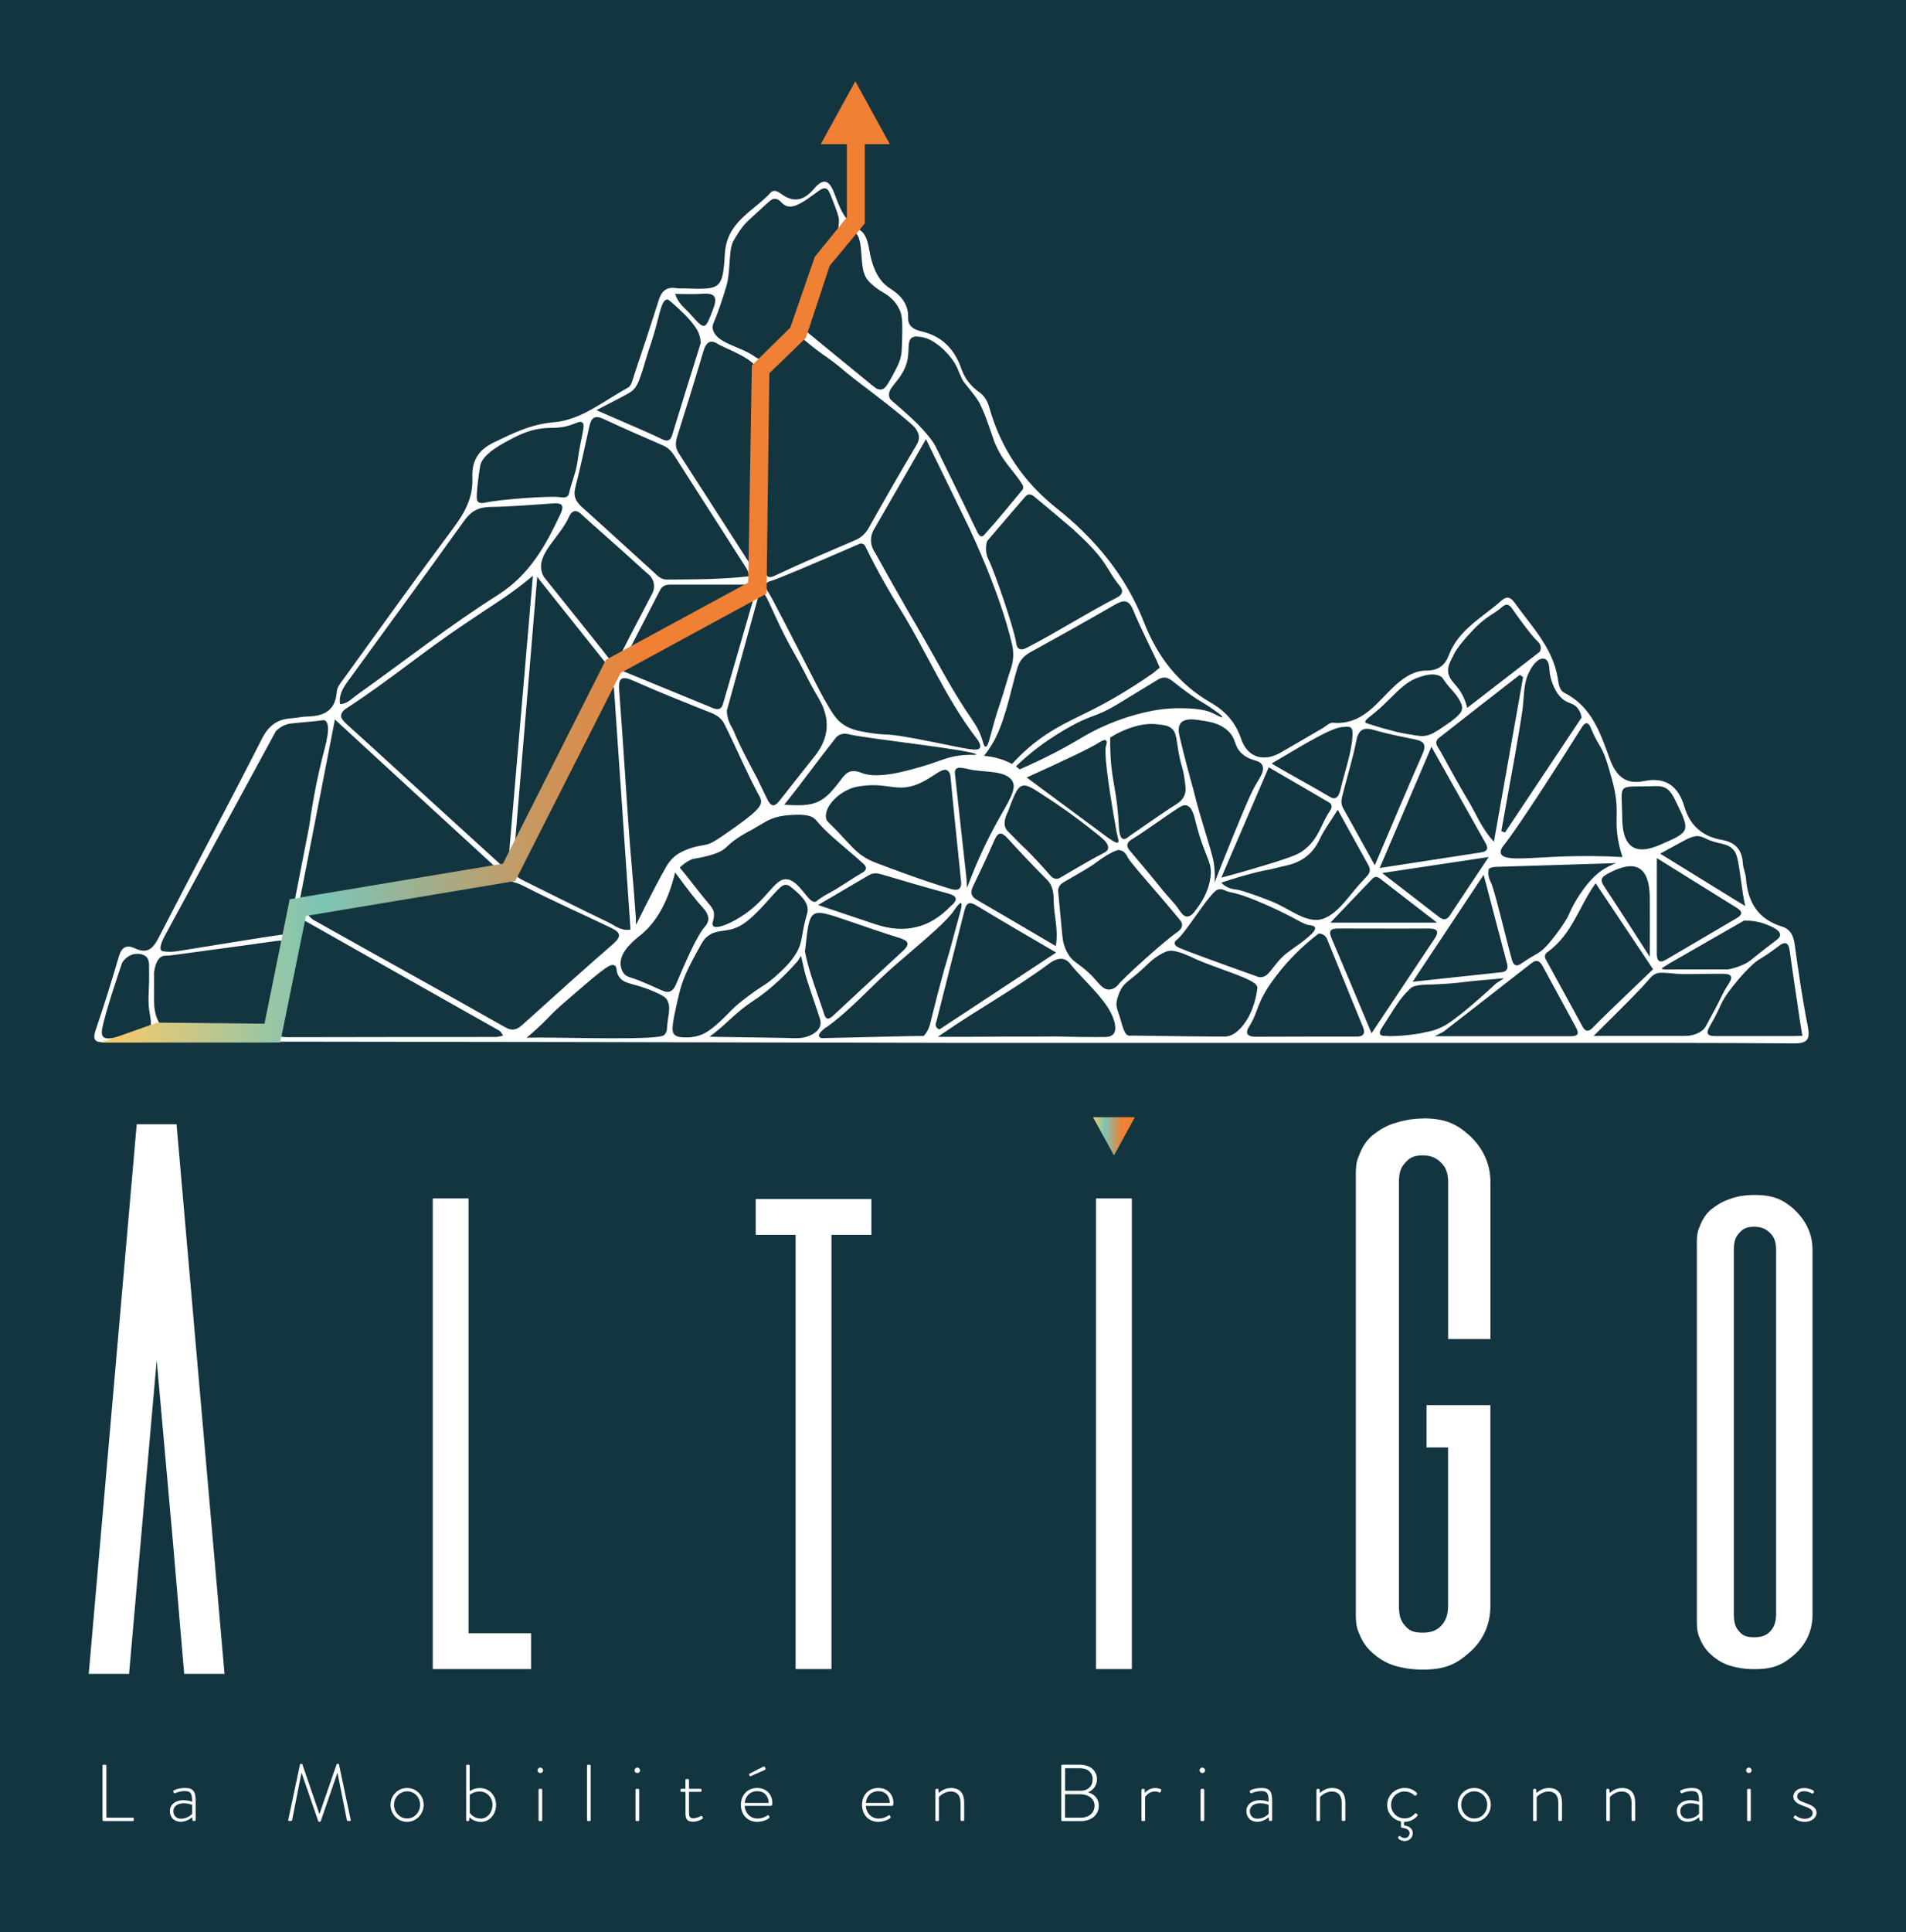 <?xml version="1.0" encoding="UTF-8"?>
<svg id="Calque_2" data-name="Calque 2" xmlns="http://www.w3.org/2000/svg" xmlns:xlink="http://www.w3.org/1999/xlink" viewBox="0 0 261.39 264.88">
  <defs>
    <style>
      .cls-1 {
        fill: #fff;
      }

      .cls-2 {
        fill: #133540;
      }

      .cls-3 {
        fill: url(#Nouvelle_nuance_de_dégradé_1-2);
      }

      .cls-4 {
        fill: url(#Nouvelle_nuance_de_dégradé_1);
      }
    </style>
    <linearGradient id="Nouvelle_nuance_de_dégradé_1" data-name="Nouvelle nuance de dégradé 1" x1="149.9" y1="155.77" x2="155.64" y2="155.77" gradientUnits="userSpaceOnUse">
      <stop offset="0" stop-color="#fcc967"/>
      <stop offset=".28" stop-color="#7cc5b6"/>
      <stop offset=".69" stop-color="#ef8034"/>
    </linearGradient>
    <linearGradient id="Nouvelle_nuance_de_dégradé_1-2" data-name="Nouvelle nuance de dégradé 1" x1="13.82" y1="77.03" x2="122.03" y2="77.03" xlink:href="#Nouvelle_nuance_de_dégradé_1"/>
  </defs>
  <g id="Calque_1-2" data-name="Calque 1">
    <g>
      <rect class="cls-2" width="261.39" height="264.88"/>
      <g>
        <path class="cls-1" d="M16,142.86c-.41,.05-.83-.05-1.65,0-1.23,.07-1.71-.24-1.24-1.62,1.14-3.35,2.2-6.73,3.19-10.12,.38-1.31,1.06-1.66,2.23-1.11,1.68,.78,2.45,.04,3.23-1.47,4.67-9.1,9.51-18.11,14.14-27.23,.94-1.86,2.14-2.74,4.11-2.85,.71-.04,1.4-.23,2.11-.24,2.3-.04,3.89-.79,4.07-3.42,.04-.63,.59-1.27,1-1.83,4.98-6.89,9.92-13.8,15-20.61,1.56-2.09,2.71-4.19,2.59-6.87-.1-2.22,.74-3.77,2.91-4.82,2.67-1.29,5.13-2.53,8.31-2.79,3.7-.31,6.85-2.95,10.15-4.76,.44-.24,.61-1.06,.8-1.65,1.15-3.43,2.3-6.86,3.38-10.31,.39-1.24,1.05-1.87,2.39-1.66,.39,.06,.79,.03,1.18,.04,4.9,.16,5.22,.18,5.51-4.77,.26-4.4,3.9-5.77,6.25-8.34,.47-.52,1.07-.15,1.5,.17,1.74,1.28,3.16,.83,4.46-.71,1.42-1.68,2.18-1.06,2.84,.72,.7,1.87,1.34,3.71,3.38,4.88,1.32,.75,1.26,2.79,1.7,4.27,.47,1.57,1.14,2.91,2.55,3.8,1.47,.93,2.51,2.12,2.45,4-.04,1.21,.87,1.64,1.8,1.86,2.88,.66,4.59,2.47,5.53,5.2,.44,1.28,1.29,2.33,2.41,3.13,.73,.52,1.15,1.23,1.39,2.11,1.58,5.62,4.69,10.21,9.27,13.84,5.27,4.18,9.48,9.28,11.92,15.54,1.89,4.84,4.79,8.55,9.25,11.12,1.96,1.13,3.34,2.68,4.1,4.93,.87,2.56,3.09,3.21,5.43,1.87,1.91-1.1,3.81-2.22,5.71-3.32,.48-.28,.98-.81,1.44-.77,4.2,.37,6.15-2.99,8.7-5.25,1.25-1.1,2.52-1.89,4.15-1.9,1.55,0,2.51-.66,3.04-2.08,1.34-3.55,4.65-5.21,7.27-7.54,.71-.63,1.23-.42,1.74,.29,2.31,3.24,5.22,6.13,5.93,10.31,.13,.74,.18,1.71,.94,2.09,3.76,1.88,4.93,5.57,6.22,9.08,.87,2.36,2.2,3.51,4.69,3,3.03-.62,4.71,.75,5.54,3.55,.76,2.58,2.51,4.06,5.15,4.52,1.77,.31,2.75,1.31,2.85,3.17,.04,.7,.38,1.38,.43,2.08,.24,3.27,1.66,5.62,4.93,6.62,1.19,.37,1.59,1.27,1.76,2.5,.51,3.74,1.06,7.48,1.79,11.18,.36,1.81-.07,2.36-1.92,2.34-11.1-.08-22.2-.07-33.29-.07-27.47,0-54.94,0-82.41,0-78.06-.19-113.32-.21-114.29-.09Zm5.13-9.64c.02,1.33-.01,2.66,0,4q.03,4.94,4.95,4.94c2.88,0,7.54,.6,9.36,0,.21-.07,.78-.26,1.24-.78,.32-.37,.45-.74,.51-.92,1.3-3.96,1.46-8.1,1.95-10.17,.04-.16,.22-.91-.11-1.17-.17-.13-.54-.2-.85-.17-.08,0-.13,.02-.15,.02-.3,.06-4.46,.62-12.77,1.75-1.15,.16-1.73,.23-1.91,.25-.69,.05-.86,.02-1.12,.13-.41,.19-.89,.7-1.09,2.13m51.94-54.3c-1.51,1.27-2.81,2.22-3.74,2.86-.62,.43-.98,.66-3.18,2.12-1.31,.87-2.09,1.39-2.38,1.59-5.51,3.67-10.62,7.94-16.18,11.54-.2,.13-.8,.51-.82,1.05-.02,.39,.31,.77,.83,1.24,4.09,3.68,8.13,7.41,12.19,11.12,3.11,2.84,6.23,5.68,9.81,8.93,1.16-13.48,2.32-26.97,3.47-40.45Zm-31.08,46.26c.53,.5,.72,.76,.97,.9,9.02,5.09,17.3,9.61,26.31,14.73,1.07,.61,1.71,.26,2.47-.43,4.09-3.68,8.16-7.37,12.31-10.97,1.25-1.09,1.06-1.6-.32-2.26-4.25-2.04-7.72-3.55-11.91-5.7-1.4-.72-2.71-.9-4.28-.59-4.08,.8-8.2,1.38-12.3,2.07-4.31,.72-8.61,1.46-13.24,2.25Zm45.18,.36c.05,.6,0,.63,.05,1.22,1.94-3.94,3.48-6.85,4.18-8.03,.17-.28,.49-.8,1.06-1.3,.37-.32,.87-.65,1.77-1,1.23-.48,1.94-.49,2.71-.68,.76-.19,1.7-.85,3.56-2.16,2.95-2.08,3.65-2.84,3.82-3.44,.04-.15,.05-.28,.05-.28,0-.12-.02-.31-.22-.71-.08-.16-.14-.24-.22-.39-1.82-3.49-2.78-5.86-4.52-9.39-.41-.83-1-1.32-1.87-1.66-3.58-1.43-7.17-2.84-10.68-4.41-1.9-.85-2.07-.11-1.94,1.52,.45,5.88,.82,11.77,1.22,17.66,.32,4.77,.71,8.27,1.03,13.04Zm18.14-75.51c-.04,.86-.08,1.73-.12,2.6-.18,4.27-.31,8.49-.38,12.65,0,4.35,.09,6.46,.19,7.57,.04,.4,.1,.95,.11,1.76,0,.7-.03,1.36-.05,2.66-.03,1.26-.01,1.6,.23,1.76,.37,.24,1-.15,1.25-.26,3.55-1.67,7.16-3.2,10.77-4.75,.84-.36,1.4-.92,1.84-1.71,2.12-3.76,4.25-7.51,6.47-11.21,.13-.21,.48-.76,.38-1.37-.03-.19-.15-.64-.49-1.06,0,0-.06-.07-.12-.14-1.33-1.37-6.92-5.59-6.92-5.59-.71-.53-1.46-1.1-2.35-1.83-.53-.44-.55-.46-.98-.82-1.46-1.2-1.89-1.37-3.3-2.45-1.88-1.44-1.92-1.75-2.4-1.69-.7,.08-1.36,.83-2.69,2.34-.05,.05-.15,.18-.31,.35-.47,.52-.87,.93-1.13,1.19Zm-2.51,28.94c-.2-.5-.27-.8-.43-1.05-3.29-5.16-6.6-10.32-9.9-15.47-.39-.61-.85-1.09-1.54-1.39-2.74-1.19-5.47-2.37-8.17-3.64-1.19-.56-1.68-.18-1.94,1-.62,2.84-1.24,5.67-1.95,8.49-.29,1.18,.16,1.91,.99,2.65,3.28,2.93,6.51,5.91,9.77,8.86,.52,.47,.98,1.03,1.79,1.02,3.74-.03,7.47,0,11.37-.46Zm-33.82,62.98c-.22-.32-.3-.56-.47-.65-8.83-4.99-17.67-9.96-26.49-14.97-1.2-.68-1.43-.17-1.63,.9-.83,4.4-1.69,8.8-2.59,13.19-.31,1.48,.36,1.75,1.63,1.75,9.52-.03,19.04-.02,28.56-.03,.28,0,.57-.1,.99-.18Zm15.2-47.76c-.49,.31-.68,.36-.74,.48-4.17,8.03-8.31,16.07-12.49,24.08-.69,1.33,.23,1.64,1.08,2.07,3.8,1.89,7.6,3.79,11.43,5.63,.88,.42,1.67,1.19,3,.97-.76-11.02-1.51-22.02-2.28-33.23Zm-37.56,2.32c1-.02,1.58-.74,2.25-1.21,6.46-4.59,12.71-9.52,19.4-13.75,4.37-2.77,6.54-6.76,8.58-11.09,.55-1.17,.27-1.55-.99-1.46-2.9,.2-5.8,.44-8.7,.49-1.58,.03-2.59,.6-3.5,1.87-5.26,7.34-10.58,14.63-15.9,21.93-.7,.96-1.32,1.92-1.14,3.22Zm112.41-5.01c-.16-.36-.3-.72-.47-1.08-1.07-2.28-2.22-4.52-3.18-6.83-.61-1.47-1.35-1.36-2.52-.69-3.81,2.2-7.65,4.34-11.51,6.47-.87,.48-1.47,1.07-1.79,2.05-.69,2.12-1.51,6.59-2.96,9.57-.29,.6-.81,1.55-1.67,2.62,.61,.04,1.37,.16,2.22,.42,.65,.2,1.2,.45,1.64,.69,.2-.23,.51-.56,.9-.95,3.41-3.43,6.77-4.82,9.74-6.3,2.18-1.09,5.21-2.76,8.74-5.24,.28-.24,.57-.47,.85-.71Zm-55.66-13.42c.34-.05,.68-.09,1.02-.14,0-7.28-.03-14.56,0-21.84,.03-6.15,.07-6.15-5.57-8.75-.07-.03-.15-.06-.21-.1-1.18-.81-1.77-.4-2.16,.9-1.15,3.91-2.36,7.81-3.59,11.7-.25,.8-.28,1.49,.19,2.23,3.44,5.33,6.87,10.67,10.3,16.01Zm-29.23,1.61c-.16-.22-.32-.44-.47-.66-.03,.31-.05,.63-.08,.94-1.03,12.37-2.07,24.74-3.1,37.11,4.66-7.96,8.83-16.04,12.99-24.13,.25-.49,.43-1.02,.01-1.54-3.12-3.9-6.23-7.81-9.34-11.72Zm-36.33,20.55c-8.31,15.29-14.33,26.38-15.12,27.85-.26,.48-.97,1.82-.57,2.2,.06,.06,.14,.09,.39,.12,.37,.05,.91,.09,1.61,0,7.94-1.28,13.64-2.2,14.38-2.27,.13-.01,.59-.04,.9-.38,.2-.22,.25-.47,.27-.56,.09-.44,1.21-6.16,2.73-13.96,.55-4.02,1.26-7.24,1.83-9.51,.4-1.56,1.25-4.4,.35-4.96-.24-.15-.34,.02-2.53,.19-.22,.02-.77,.06-1.52,.14-.57,.06-.86,.09-1.04,.14-.41,.1-1.02,.34-1.68,.99Zm96.06,3.19c.1-.56-15.27-2.22-17.35-2.76-.19-.05-.84-.23-1.44,.08-.17,.09-.34,.22-.49,.41-2.9,3.68-3.91,5.2-7.04,9.15,4.07,.26,5.25-.08,7.61-3.23,.74-.99,1.3-1.83,2.99-1.14,2.21,.9,6.16-.26,8.44-.92,2.45-.71,3.43-1.42,5.92-1.54,.96-.05,1.35,.03,1.37-.06Zm-34.08-5.08c.15,.62,.4,1.05,.49,1.21,.68,1.23,.38,1.1,2.48,5.11,1.02,1.96,.96,1.74,1.18,2.25,.1,.24,.62,1.25,1.23,2.54,.7,1.48,1.23,.94,1.92,.05,1.54-1.98,3.11-3.93,4.66-5.9q2.93-3.71,.56-7.81c-.15-.26-.2-.34-.47-.81-.79-1.39-1.32-2.45-1.48-2.77-1.14-2.27-1.64-2.89-2.84-5.26-1.84-3.66-2.56-5.95-3.15-5.83-.21,.04-.32,.35-.38,.61-1.44,5.22-2.88,10.45-4.32,15.67,0,.2,.03,.54,.13,.94Zm45.04,32.22c-3.94-2.31-7.46-4.34-10.93-6.45-1.23-.74-1.45-.08-1.69,.89-1.24,4.94-2.52,9.87-3.75,14.82-.09,.38-.43,.91,.35,1.29,5.17-3.4,10.39-6.85,16.02-10.55Zm-59.64-38.68c4.5,1.85,8.48,3.49,12.46,5.12,.65,.27,1.23,.37,1.49-.51,1.43-4.94,2.87-9.89,4.51-15.55-6.39,3.79-12.15,7.2-18.45,10.93Zm123.68,.92c-.15-.1-.31-.2-.46-.31-3.69,2.87-7.39,5.74-11.06,8.63-.82,.65-.13,1.28,.19,1.86,1.25,2.27,2.48,4.56,3.82,6.78,1.07,1.77,1.8,3.78,3.51,5.6,1.38-7.77,2.69-15.17,4-22.57Zm-41.4,28.18c.15,.15,.39,.38,.74,.56,.53,.29,1,.34,1.25,.37,.73,.1,1.64,.42,3.47,1.08,.63,.23,1.05,.41,1.39,.54,2.4,.89,4.87,3.19,7.14,2.39,2.19-.78,3.71-3.47,5.52-5.32,.16-.17,.31-.35,.48-.52,.44-.45,.51-.93,.2-1.49-1.35-2.43-2.7-4.87-4.21-7.6-.99,1.58-1.86,2.71-2.45,3.98-.97,2.1-2.5,3.22-4.76,3.7-1,.21-1.73,.43-1.91,.46-1.29,.22-3.38,.7-6.87,1.85Zm21.07-2.4c2.35-5.51,4.41-10.42,6.56-15.29,.54-1.24,.15-1.7-1.01-1.94-1.84-.39-3.7-.72-5.5-1.26-1.54-.47-2.29-.2-2.61,1.5-.45,2.3-1.16,4.55-1.73,6.83-.18,.75-.51,1.53-.09,2.29,1.35,2.45,2.71,4.9,4.37,7.88Zm.66,.39c4.91-.76,9.37-1.45,13.84-2.13,.81-.12,1.15-.44,.71-1.23-2.4-4.27-4.8-8.54-7.45-13.26-2.45,5.74-4.68,10.95-7.1,16.62Zm-78.82,11.43c.52,2.76,1.69,5.68,2.66,8.66,.34,1.06,.99,.35,1.42-.05,3.12-2.88,6.21-5.79,9.34-8.66,1.15-1.05,.65-1.45-.54-1.82-2.4-.75-4.78-1.58-7.15-2.39-5.05-1.72-5.07-1.71-5.65,3.66,0,.08-.02,.16-.08,.59Zm77.71,11.22c3.1-4.65,5.88-8.81,8.65-12.98,.63-.95,.4-1.39-.79-1.38-4.08,.03-8.16,0-12.24,0-.86,0-1.67,.02-1.13,1.29,1.78,4.17,3.53,8.36,5.51,13.07Zm9.87-.21c-.4,.2-.8,.41-1.19,.61,.45,0,.9,0,1.34,.01,9.42,0,16.26,0,17.36,0,1.3,0,.9-.76,.54-1.41-1.45-2.7-2.93-5.38-4.39-8.08-.38-.71-.77-1.17-1.61-.52-4.01,3.14-8.04,6.26-12.06,9.39ZM117.97,74.51c-6.93,3.01-11.5,4.94-12.32,5.15-.1,.02-.45,.11-.59,.38-.21,.42,.22,1.02,.35,1.21,.39,.57,2.61,4.88,7.03,13.5,.06,.12,.26,.5,.54,1,1.12,1.96,1.68,2.93,2.75,3.62,1.11,.72,2.29,.9,3.93,1.15,.96,.14,1.57,.16,2.2,.19,.61,.03,1.63,.11,6.41,1.07,4.4,.88,5.81,1.27,6.11,.73,.23-.41-.33-1.13-.52-1.38-4.21-5.48-6.88-11.98-10.54-17.84-1.16-1.85-2.84-4.7-4.65-8.4-.03-.06-.1-.19-.26-.29-.2-.12-.39-.1-.45-.09Zm15.15-1.72c-.29-.6-.03-.05-2.96-6.08-.79-1.62-2.38-4.89-3.17-6.51-2.35,4.07-4.69,8.14-7.04,12.21-.14,.21-.53,.84-.5,1.73,.03,.85,.42,1.43,.57,1.64,2.55,4.6,4.67,8.29,6.17,10.85,2.07,3.54,3.95,7.21,6.2,10.64,1.04,1.59,1.74,2.38,2.28,4.02,.2,.62,.28,1.05,.49,1.07,.48,.04,.7-2.24,2.07-6.19,.5-1.44,.86-2.92,1.35-4.35,.1-.29,.33-.95,.37-1.85,.03-.69-.07-1.26-.16-1.64-1.61-7.02-5.68-15.53-5.68-15.53Zm11.68,56.89c.37-2.33-.26-4.17-.29-6.05-.02-1.1-.05-2.16-.94-3.05-1.84-1.84-3.62-3.73-5.37-5.64-.78-.86-1.29-1-1.82,.22-.91,2.09-1.88,4.16-2.88,6.21-.4,.83-.46,1.44,.45,1.97,3.53,2.04,7.03,4.11,10.85,6.35Zm-16.52-68.54c3.11,6.34,5.3,10.82,5.67,11.63,.08,.18,.34,.76,.68,.76,.1,0,.2-.05,.31-.17,1.84-2.03,3.57-4.15,5.31-6.26,.11-.13,.08-.5-.03-.67-1.36-2.17-2.68-2.99-3.86-5.89-.08-.21-.02-.07-.58-1.68-.51-1.46-.72-2.02-1.01-2.67-.27-.6-.4-.9-.57-1.17-.65-1.05-2.03-2.61-2.16-2.87-.09-.18-.18-.37-.18-.37,0,0,0,0,0,0-.24-.51-.42-.95-.42-.95-.02-.06-.04-.1-.04-.11-.77-1.94-2.61-3.33-2.61-3.33-.65-.49-1.4-1.05-2.51-1.2-.52-.07-.8-.11-1.1,.03-1.02,.5-.16,2.2-1.1,4.26-1,2.16-2.42,2.71-2.12,3.94,.09,.38,.27,.43,1.66,1.65,.85,.75,2.02,1.78,2.96,2.83,.82,.92,1.4,1.65,1.69,2.25Zm-16.09,62.92c3.03,1.01,5.48,1.84,7.93,2.66q5.91,1.96,10.15-2.4c.05-.06,.12-.1,.18-.16,.97-.84,.8-1.35-.43-1.68-3.03-.83-6.04-1.7-9.05-2.6-.64-.19-1.22-.26-1.81,.09-2.15,1.26-4.3,2.52-6.98,4.1Zm81.54,10.52c4.44-.47,8.3-.89,12.16-1.3,.69-.07,.97-.45,.8-1.12-1.02-3.9-2.05-7.8-3.22-12.24-3.36,5.06-6.38,9.59-9.74,14.66Zm33.49-16.95c0,4.65,0,8.86,0,13.08,0,.89,.27,1.42,1.25,.85,3.24-1.9,6.48-3.8,9.72-5.71,.75-.44,.81-.89,.04-1.37-3.57-2.22-7.14-4.44-11.01-6.85Zm-87.88-12.58l.5,.42c.66-.29,1.69-.75,2.94-1.35,5.19-2.5,5.68-3.36,9.25-4.86,.82-.35,3.91-1.61,7.37-2.04,1.24-.15,2.15-.14,2.63-.14,3.05,.02,4.04,.58,4.04,.58,.55,.19,1.48,.79,1.55,.65,.04-.08-.19-.31-.57-.58-.88-.64-1.32-.96-2.41-1.6-1.57-.92-3.71-2.68-3.88-2.8-.36-.27-.7-.44-1.06-.45-.41,0-.72,.18-.86,.26-.56,.34-5.13,3.12-5.64,3.43-.48,.29-1.1,.65-1.9,1.02-.8,.36-1.41,.57-1.59,.64-1.96,.68-4.32,2.17-5.01,2.61-1.47,.93-3.37,2.29-5.37,4.21Zm-42.77,23.77c-.23,.27-.54,.84-1.15,1.96-.7,1.3-1.22,2.26-1.72,3.58-.4,1.07-.61,2-1.02,3.87-.6,2.7-.53,3.26-.18,3.6,.38,.37,.98,.37,1.7,.38,.88,0,1.59-.21,2.06-.4,.07-.03,.14-.06,.22-.1,1.33-.61,3.14-2.53,3.78-3.18,.85-.86,1.54-1.37,2.77-2.29,1.54-1.15,1.89-1.15,3.21-2.3,1.47-1.28,2.06-2.02,2.28-2.31,.25-.32,.43-.56,.65-.92,.97-1.62,.63-2.34,1.46-5.28,.09-.3,.11-.35,.12-.49,.16-1.34-1.12-2.39-2.31-3.37-.11-.09-.34-.27-.64-.28-.33-.01-.6,.19-.76,.33-1.13,.97-3.21,3.85-5.28,5.14-2.15,1.33-3.7,.31-5.21,2.06Zm-30.69-65.14s0,0-.18,1.17c-.04,.28-.22,1.4-.3,2.78-.04,.69-.03,.99,.18,1.17,.29,.26,.78,.14,.96,.1,1.92-.43,8.92-.97,10.32-.74,.15,.02,.72,.13,1.01-.18,.12-.12,.15-.27,.16-.31,.31-1.46,.95-2.86,1.16-4.34,.52-3.83,1.2-5.08,.62-5.44-.32-.19-.66,.09-1.64,.4-1.59,.5-2.32,.27-3.77,.43-2.05,.23-3.51,1.03-5.2,1.95-2.83,1.55-3.21,2.66-3.31,3.02Zm97.27,67.42s-1.55-.78-2.6-.77c-.12,0-.23,.02-.36,.04-.13,.03-.4,.1-1.06,.47-1.33,.77-1.64,1.33-3.14,2.61-1.15,.98-1.77,1.33-2.18,2.03-.43,.73-.61,1.52-.61,1.52-.03,.12-.05,.23-.07,.37-.08,.67,.14,1.12,.36,1.79,.31,.94,.46,1.81,.82,2.4,.09,.14,.22,.33,.45,.4,.14,.04,.27,.02,.36,0,5.24,.07,11.92,.16,12.91,.13,.06,0,.13,0,.23-.02,.88-.12,1.5-.75,1.88-1.14,.14-.14,.23-.26,.28-.32,1.59-1.93,1.93-4.49,1.99-4.97,.03-.21,.03-.24,.02-.29-.05-.45-.53-.91-3.88-2.13-.24-.09-.21-.07-.44-.16-2.59-.95-3.88-1.42-4.98-1.99Zm-11.21-16.27c.96,.69,1.28,.75,1.39,.65,.03-.03,.11-.1,.04-.39-.08-.32-.15-.64-.23-.96-1.41-7.9-1.7-11.11-1.46-11.89,.03-.09,.19-.58,0-.74-.24-.2-.89,.25-1.06,.35-.93,.6-3.95,2.08-9.82,4.73,3.71,2.75,7.43,5.5,11.14,8.25ZM81.75,56.21c4.78,2.06,8.21,3.56,9.02,3.98,.14,.07,.58,.31,.94,.14,.19-.09,.35-.3,.47-.68,1.22-4.02,2.48-8.02,3.91-12.6,0-.29-.04-.74-.22-1.24-.15-.41-.33-.71-.49-.94-.68-1-1.48-1.78-2.16-2.41-1.03-.96-1.55-1.44-1.73-1.41-.92,.13-1.01,2.45-2.22,6.04-.13,.39-.38,1.11-.7,2.17-.28,.91-.28,1-.46,1.54-.41,1.22-.61,1.83-1.02,2.37-.38,.49-.74,.69-2.12,1.41-1.35,.71-2.45,1.27-3.19,1.65Zm7.15,22.51c-5.02-4.58-8.31-7.39-9.13-8.19-.14-.13-.55-.54-.98-.46-.45,.08-.69,.63-.78,.83-1.32,2.87-4.52,5.07-3.67,7.63,.04,.13,.12,.34,.27,.58,4.97,6.22,8.21,10.22,8.86,11.1,.1,.14,.43,.59,.81,.56,.38-.04,.61-.55,.69-.73,.46-.99,2.11-4.17,4.43-8.59,.1-.18,.33-.63,.29-1.24-.06-.87-.65-1.4-.77-1.5Zm-3.08,11.27c.15,.14,.31,.27,.46,.41,5.59-3.32,11.17-6.64,17.27-10.26-4.34,0-8,0-11.66,0-.58,0-1.09,.19-1.37,.75-1.56,3.03-3.13,6.06-4.69,9.1Zm46.72,30.48c.03,.41,.06,.83,.09,1.24,1.44-3.93,2.95-6.93,4.09-8.99,1.58-2.86,2.77-4.54,2.12-5.64-.96-1.6-4.01-1.12-6.12-1.67-.3-.08-.62-.12-.93-.16-.6-.07-.9,.22-.83,.8,.52,4.81,1.06,9.61,1.59,14.41Zm94.16,12.39c-2.62-3.93-5.25-7.85-7.87-11.78-2.3,3.15-3.13,6.87-6.55,9.4-.03,.02-.37,.2-.4,.58-.02,.22,.07,.39,.11,.45,2.68,4.89,4.63,8.45,5.05,9.23,.06,.12,.25,.48,.58,.54,.4,.07,.78-.35,.89-.48,.67-.73,3.64-3.58,7.77-7.53,.15-.14,.29-.28,.44-.42Zm-4.22-20.37q.18,5.49,5.13,3.34c4.26-1.84,4.23-1.83,2.16-6.08-.58-1.19-1.12-2.05-2.72-1.99-5.59,.2-4.61-.76-4.57,4.73Zm-14.25-11.67c-.34,2.07-.54,3.14-1.16,6.55-.27,1.51-.68,3.76-1.18,6.55,.17,.07,.33,.14,.5,.21,3.39-5.08,6.77-10.17,10.51-15.77-.05-.31-.16-.76-.47-1.19-.58-.81-1.22-.66-2.01-1.25-1.14-.85-1.81-2.68-1.92-4-.03-.42-.05-1.29-.56-1.56-.15-.08-.3-.08-.36-.08-.86,0-1.6,1.32-1.78,1.66-.84,1.57-.73,2.82-1,5.32-.02,.2-.2,1.33-.57,3.57Zm-77.85,6c-.01-.36-.04-.87-.39-1.16-.97-.81-2.92,2.21-6.32,2.3-1.64,.04-2.98-.61-5.75-.18-.3,.05-.44,.07-.65,.12-2.09,.54-4.19,2.51-4,4.2,.06,.53,.28,.44,2.46,2.81,1.7,1.85,2.11,2.14,2.77,2.56,.87,.56,1.42,.72,2.73,1.22,0,0,4.92,1.89,9.13,3.16,.27,.08,.87,.25,1.21-.04,.31-.27,.25-.81,.23-1.01-1.39-13.42-1.41-13.99-1.41-13.99Zm-64.99,13.69c1.55,.09,2.66-.32,2.8-.92,.03-.13,.03-.34-.17-.66,0,0-.82-.75-.82-.76-2.16-1.98-10.05-9.22-10.53-9.66-2.48-2.27-6.08-5.58-10.74-9.88-2.63,13.52-4.53,23.32-4.79,24.59-.04,.19-.16,.76,.14,1.06,.38,.38,1.22,.11,1.43,.05,1.4-.42,7.84-1.61,16.99-3.22m107.48,.79c-.3,.06-.51,.24-.6,.33-1.4,1.32-4.03,5.68-5.17,6.58-.08,.06-.35,.26-.33,.51,.02,.32,.47,.54,.73,.65,.89,.39,4.96,1.88,10.5,3.86,.11,.05,.28,.11,.5,.12,1.32,.08,1.67-1.72,3.64-3.28,.87-.69,2.49-1.68,3.51-2.74,.15-.16,.48-.52,.38-.78-.1-.27-.59-.3-.71-.32-.98-.1-1.68-.88-5.77-2.7-4.68-2.09-4.99-1.62-5.85-2.06-.1-.05-.43-.23-.82-.16Zm22.37-2.22c3,2.31,5.41,4.16,7.8,6.02,.64,.5,1.09,.4,1.52-.27,1.62-2.46,3.26-4.9,5.29-7.95-5.1,.77-9.52,1.43-14.62,2.2ZM113.39,36.75c-1.69,3.91-2.9,6.76-3.16,7.34-.05,.11-.19,.44-.09,.78,.05,.17,.16,.33,.34,.48,2.99,2.45,5.98,4.89,8.97,7.34,.34,.3,.36,.25,.7,.55,.18,.09,.43,.19,.71,.15,.44-.06,.73-.42,1.35-1.55,.78-1.42,1.18-2.15,1.36-3.08,.04-.2,.1-.57,.13-1.57,.07-2.55,.11-3.82-.33-4.74-.61-1.27-1.53-1.95-2.25-2.36-.13-.07-.52-.29-1.01-.67-.53-.41-.93-.81-1.07-.98-1.18-1.35-.65-4.02-1.25-5.8-.02-.07-.14-.42-.45-.74-.28-.3-.79-.66-1.11-.51-.05,.02-.12,.11-.25,.29-.06,.08-.21,.28-.37,.58-.05,.1-.09,.17-.09,.19-.11,.24-.7,1.43-2.13,4.29Zm112.63,97.64c-.87,1.06-3.61,3.81-7.48,7.62,4.11,0,8.22,0,12.34,0,.67,.01,1.65-.08,2.5-.7,.56-.41,.54-.66,1.88-3.08,.56-1.01,.98-2.09,1.61-3.06,.33-.51,.68-1,.5-1.34-.17-.33-.73-.34-1.3-.34-2.64-.02-5.27,.12-6.45-.03-.04,0-.29-.04-.63-.06-.64-.05-1.16-.09-1.54-.03-.74,.13-1.2,.75-1.43,1.03Zm-28.94-7.91c-2.89-2.24-5.18-4.01-7.47-5.77-.43-.33-.87-.8-1.42-.23-1.81,1.87-3.6,3.76-5.74,6h14.63Zm40.55,8.74c-1.92,2.42-1.32,2.33-3.17,5.5-.5,.86-.37,1.31,.71,1.31,3.51,0,7.02,0,10.66,0,.45-.01,.9-.02,1.35-.03-.09-.56-.18-1.12-.28-1.69-.75-5.05-1.3-8.74-1.46-9.97-.03-.23-.1-.86-.49-1.02-.36-.14-.81,.21-1.02,.37-2.77,2.13-2.54,1.46-4.15,3.08-.97,.97-1.61,1.78-2.15,2.45Zm-11.38-4.07c0-3.16,.02-5.65,0-8.14q-.07-6.29-5.65-3.3c-.82,.44-1.29,.76-.64,1.74,2.02,3.05,3.99,6.14,6.29,9.71Zm-26.85-41.47c-.59,1.13-.93,1.78-.78,2.57,.21,1.13,1.22,1.62,1.93,3,.38,.73,.57,1.39,.66,1.79,3.32-2.57,6.64-5.13,9.96-7.7,.08-.16,.16-.39,.13-.65-.05-.43-.36-.72-.48-.82-.98-.92-3.1-3.94-3.44-4.43-.1-.14-.34-.51-.7-.54-.3-.02-.54,.19-.64,.27-1.55,1.35-2.2,1.12-4.71,3.93-1.37,1.53-1.78,2.26-1.94,2.58Zm-48.8,24.77c-3.57-2.87-5.62-4.2-6.85-5.01-2.23-1.47-2.91-1.93-3.58-1.71-.7,.22-1.12,1.33-1.95,3.56-.01,.03-.05,.11-.1,.21-.14,.32-.49,1.13-.29,1.82,.11,.37,.34,.6,.56,.81,.69,.67,1.34,1.39,2.05,2.05,1.18,1.09,3.07,3.22,3.54,3.77,.11,.13,.43,.5,.87,.52,.27,.01,.49-.11,.57-.17,.53-.31,3.78-2.22,4.9-2.82,1.07-.58,1.56-.71,1.64-1.17,.12-.66-.67-1.31-1.36-1.86Zm46.5,26.62s.5-.2,1.02-.48c1.14-.62,3.79-2.75,7.09-5.81,.36-.23,.71-.46,1.07-.69-.43,.04-.85,.08-1.28,.12-1.36,.11-2.48,.22-3.26,.3-1.44,.16-2.02,.25-3.25,.33-.91,.06-1.37,.09-2,.11-.98,.02-2.51,.02-3.03,.51-.03,.02-.24,.23-.51,.51,0,0-.17,.17-.33,.35-.87,.94-1.97,2.82-3.04,4.47-.16,.24-.47,.71-.3,.99,.11,.18,.38,.21,.51,.22,2.04,.17,4.95-.34,4.95-.34,.86-.21,1.52-.26,2.37-.6Zm-94.31-27.17c-.99,.57-.86,.48-1.04,.6-2.11,1.29-1.96,1.76-3.14,2.3-.98,.45-2.54,.79-3.49,.93-.22,.03-.68,.24-1.19,.6-.32,.23-.56,.45-.71,.61,.22,.26,.55,.65,.94,1.14,.56,.7,.9,1.14,1.21,1.54,2.06,2.66,2.47,2.78,2.54,3.59,.07,.92-.38,1.37-.12,1.71,.26,.33,1.28,.15,2.89-.71,4.57-2.44,5.39-5.93,7.29-5.67,1.75,.24,2.96,3.46,3.9,3.06,.15-.06,.21-.19,.78-.56,.42-.28,.76-.46,.95-.56,1.59-.84,3.05-1.93,4.61-2.82,.15-.08,.51-.29,.54-.61,.03-.3-.24-.55-.36-.66-2.38-2.16-4.93-4.08-6.26-5.71-.12-.15-.27-.33-.53-.53-.28-.21-.95-.62-3.42-.41-.85,.07-1.59,.19-2.5,.56-.52,.21-.66,.34-2.89,1.63Zm-11.71,28c.14-.14,.23-.31,.23-.31,.1-.18,.17-.43,.18-.81,.05-1.34,.61-2.64,0-3.7-.28-.48-.84-.73-1.96-1.22-2.65-1.15-3.89-.87-4.63-1.97-.52-.77-.18-1.31-.62-1.55-.52-.28-1.32,.28-5,3.45-1.96,1.69-2.95,2.54-3.54,3.15-.4,.42-1.11,1.17-2.2,2.16-.55,.5-1.01,.9-1.33,1.16,.3-.01,.88-.03,1.6-.03,4.16-.02,16.54,.4,17.25-.34Zm83.31-37.23c2.7,1.59,5.79,3.25,8,4.57,.92,.55,1.27-.21,1.49-1.19,.47-2.09,1.69-5.45,1.6-7.72-.03-.86-.68-.75-1.52-.65-1.71,.15-6.92,3.46-9.57,4.99ZM16.74,132.01c-.27,.78-2.37,6.91-2.74,9.1-.04,.25-.11,.73,.16,1.01,.51,.53,1.83,0,2.43-.06,1.62-.14,2.2,.52,3.07,.01,.43-.25,.66-.61,.74-.74,.54-.89,.2-1.77,.04-3.02-.19-1.56,.08-2.36,0-6.09,0-.21-.02-.65-.32-1-.53-.6-1.53-.46-1.67-.44-1.05,.17-1.62,1.06-1.72,1.22Zm130.58-59.33c-2.89-2.46-5.01-4.23-5.51-4.63-.11-.09-.39-.3-.7-.26-.27,.03-.46,.24-.53,.32-.39,.44-2.43,2.81-5.22,6.08-.13,.47-.22,1.12-.05,1.83,.1,.4,.24,.68,.29,.77,.76,1.5,3.44,9.23,3.77,11.39,.02,.15,.08,.58,.4,.76,.38,.21,.9-.07,1.08-.16,4.17-2.16,8.14-4.71,12.31-6.86,.15-.08,.63-.32,.71-.75,.08-.4-.23-.77-.35-.91-1.77-2.15-1.53-3.12-5.19-6.62-.24-.23-.59-.56-1.02-.95m-50.97,51.68c-.9-.98-2.12-2.55-3.75-4.78-1.15,4.79-3.06,7.21-4.68,8.54-.73,.6-2.88,2.2-2.8,4.01,0,.17,.04,.76,.43,1.28,.42,.55,.86,.5,2.14,1,.59,.23,1.44,.61,2.81,1.22,.54,.24,.94,.42,1.36,.28,.52-.18,.75-.74,.85-.97,1.38-3.22,2.83-6.61,3.98-7.94,.11-.12,.39-.44,.45-.91,.09-.78-.54-1.45-.79-1.73Zm82.53-7.88c2.07-1.65,2.21-3.38,3.49-5.29,.09-.13,.34-.51,.22-.85-.07-.21-.25-.32-.33-.36-.48-.28-3.75-2.2-8.25-4.81-2.17,5.04-4.34,10.09-6.51,15.13,2.62-.69,4.81-1.34,6.47-1.85,3.64-1.12,4.25-1.45,4.9-1.97Zm1.96,11.49c-.22,.17-.54,.42-.92,.73-1.13,.94-3.13,2.68-5.13,5.38-2.59,3.49-2.07,4.39-3.47,6.63-.1,.16-.42,.66-.23,1.01,.2,.38,.89,.39,1.18,.39,3.88,0,6.27-.03,7.2-.02,.32,0,2.4,0,6.57,0,.2,0,.73,0,.94-.33,.22-.34,0-.84-.06-1.01-.42-1-2.28-5.58-4.85-11.87-.03-.1-.14-.47-.52-.72-.3-.19-.59-.2-.71-.19Zm58.36-1.79c-3.35,1.92-6.7,3.84-10.05,5.76-.18,.12-.47,.3-.83,.52-.31,.19-.42,.25-.41,.31,.01,.08,.29,.16,1.45,.11,2.54,0,5.08,0,7.63,0,.45-.08,1.17-.25,1.99-.61,1.09-.48,1.26-.83,3.42-2.47,1.35-1.03,1.76-1.26,1.74-1.68-.04-.67-1.15-1.11-1.88-1.4-1.23-.49-2.35-.55-3.06-.53Zm-42.53-25.77c.63-.32,.87-.52,2.1-1.36,0,0,1.39-.96,1.65-1.57,.09-.21,.1-.41,.1-.41,.02-.25-.05-.44-.08-.52-.33-.92-1.21-1.86-1.21-1.86-1.5-1.61-1.18-1.78-1.78-2.05-.96-.42-2.02-.08-2.74,.15-.7,.22-1.24,.55-1.46,.69-.43,.26-.71,.5-1.09,.82-.25,.21-.49,.42-1.66,1.58-.57,.56-.52,.52-.66,.65-1.62,1.57-2.72,2.09-2.58,2.47,.03,.09,.11,.12,.73,.31,1.45,.45,1.63,.5,1.63,.5,1.89,.49,1.62,.43,1.9,.5,1,.23,1.55,.32,2.65,.49,.55,.08,.92,.13,1.39,.04,.31-.06,.61-.16,1.13-.42Zm-43.18,16.09s-.15,0-.3,.05c-1.24,.41-2.88,1.7-2.89,1.7-.67,.53-1.91,1.22-4.37,2.65-.16,.09-.58,.33-.74,.8-.05,.15-.08,.32-.06,.52,.18,2.01,.38,4.02,.57,6.02,.06,.72,.26,1.74,.91,2.71,.62,.92,1.08,.94,2.53,2.22,1.44,1.27,1.85,2.35,2.81,2.46,.41,.04,.76-.14,.76-.14,.4-.18,.62-.48,.68-.55,.71-.91,6.16-5.84,7.97-7.1,.18-.12,.74-.5,.76-1.03,.01-.34-.2-.6-.29-.71-4.03-4.87-6.79-7.8-7.21-8.67-.02-.05-.22-.51-.63-.75-.07-.04-.26-.15-.51-.15Zm14.94-16.31c-1.07-1.02-2.38-1.24-3.45-1.41-1.05-.17-2.43-.4-3.03,.32-.46,.55-.27,1.41-.14,1.97,.65,2.74,1.32,5.24,1.83,7.04,.11,.47,.29,1.17,.52,2.03,.29,1.06,.49,1.74,1.29,4.39,.82,2.72,1.02,3.38,1.11,4.52,.07,.79,.05,1.46,.03,1.91,.18-.49,.53-1.41,.99-2.55,2.54-6.33,3.86-9.46,4.5-10.59,.76-1.34,1.39-2.13,1.06-2.89-.38-.87-1.52-.5-2.76-1.59-1.24-1.08-.7-1.96-1.95-3.15Zm-55.06,40.58c-.24,.17-1.18,.84-1.04,1.26,.05,.15,.23,.23,.37,.27,3.9-.09,7.8-.18,11.7-.27l2.29-.03c.13-.15,.33-.39,.51-.72,.26-.48,.36-.89,.39-1.02,.28-1.2,1.65-6.58,2.12-8.08,.7-2.28,1.26-4.59,1.91-6.88,.11-.38,.4-1.41,.19-1.51-.21-.1-.84,.82-.97,1.02-.99,1.43-3.28,3.39-7.86,7.31-3.28,2.8-6.1,6.15-9.6,8.67Zm118.59-26c-.32,.1-.54,.22-.66,.28-.41,.21-1.78,.95-3.61,1.96,3.37,2.08,6.61,4.08,9.84,6.07,.61,.37,1.21,.74,1.82,1.11-.07-.35-.14-.71-.21-1.06-.08-.41-.12-.73-.14-.86-.64-4.39-.66-5.14-1.32-5.84-.93-.99-1.94-.6-3.78-1.51-.19-.1-.77-.4-1.38-.3-.1,.02-.31,.06-.56,.14Zm-16.96,10.95c.74-1.77,1.6-3.08,2.26-3.96,1.13-1.5,1.97-2.12,2.21-2.3,.83-.6,1.62-.94,2.19-1.15-9.03,.27-15.6,.48-16.52,.51,0,0-.89,.03-.98,.38-.02,.08-.04,.36-.04,.62h0c.07,.44,.11,.66,.31,1.03,.54,1.01,1.96,7.24,2.91,10.66,.06,.21,.19,.68,.54,.79,.3,.1,.61-.13,.81-.26,2-1.39,2.25-1.18,3.35-2.31,.29-.3,.48-.53,.74-.85,.99-1.2,1.71-2.3,2.22-3.16Zm-51.03-.96c1.47-1.8,1.88-3.45,2.02-4.33,.39-2.46-.74-2.6-2.08-8.07-.14-.56-.42-1.77-1.17-1.96-.42-.11-.81,.15-1.05,.3-2.19,1.4-4.25,2.98-6.46,4.35-.15,.09-.56,.34-.61,.74-.04,.35,.21,.65,.31,.77,.6,.7,3.56,4.22,4.5,5.42,.71,.9,1.56,1.69,2.21,2.63,.33,.47,.65,1,1.15,1.02,.55,.02,.99-.58,1.17-.86Zm-34.45,16.75c-.4,.28-.72,.49-.89,.61,.39,0,.78,0,1.17,0,1.47,0,2.93,0,4.4-.01,.86,0,2.16-.02,3.76-.02,1.24,0,1.78,0,2.8,0,.94,0,2.28,0,3.92-.02,3.22,.08,5.68,.09,6.86,.07,.28,0,.83-.02,1.16-.4,.21-.24,.34-.64,.21-1.36-.51-2.9-4.27-5.9-6.09-8.22-.12-.16-.43-.55-.94-.69-.86-.23-1.73,.42-2.03,.64-4.59,3.4-9.62,6.16-14.33,9.4ZM92.58,40.28c.47,1.39,1.36,1.96,2.02,2.7,2.12,2.37,2.07,2.31,3.18-.55,.64-1.64,.36-2.31-1.48-2.16-1.15,.09-2.31,.02-3.72,.02Zm16.51,102.03c.24,0,1.35,.06,2.38-.56,.26-.16,.86-.53,1.02-1.18,.11-.42,0-.79-.06-.97-.65-2.01-1.82-5.25-2.09-6.46-.02-.08-.13-.6-.3-1.31-.08-.34-.15-.63-.19-.81-.15,.25-.3,.49-.46,.74-2.52,2.85-4.61,4.47-6.08,5.43-2.31,1.51-3.57,3.04-5.22,4.32-.33,.25-.6,.46-.79,.61,5.76,.1,10.03,.13,11.78,.2Zm113.42-24.83c-.18-.54-.44-1.39-.62-2.45-.41-2.41,.02-3.52-.31-5.82-.17-1.17-.4-1.98-.86-3.6-1.05-3.7-1.35-2.92-2.55-5.81-.07-.18-.26-.63-.56-.66s-.59,.42-.68,.56c-8.4,13.34-10.51,15.93-10.51,15.93-.28,.34-.76,.9-.58,1.38,.4,1.09,3.83,.55,8.74,.39,2.15-.07,4.84-.09,7.94,.09Zm-59.92-9.46c-.03-.43-.1-1.06-.23-1.81-.19-1.05-.41-1.43-.61-2.46-.46-2.34-.34-3.35-1.15-3.96-.44-.33-.96-.4-1.81-.5-.88-.11-1.57-.02-1.93,.03-2.05,.28-3.94,1.37-4.61,1.78,0,.21,0,.56,0,1,.08,4.79,.78,5.45,1.11,9.91,.1,1.44,.08,2.82,.66,2.99,.28,.08,.61-.15,.84-.37,3.13-2.16,5.42-3.75,6.41-4.35,.24-.15,.83-.51,1.14-1.2,.18-.42,.2-.82,.19-1.06Zm-53.42-63.95c.22-.28,.38-.45,.47-.54,1.21-1.38,2.01-3.99,2.01-5.29,0-.13,0-.4,.09-.72,.06-.18,.14-.38,.61-1.08,.17-.26,.28-.41,.36-.54,.26-.39,.53-.82,.81-1.3,.61-1.04,.93-1.58,1.17-2.34,.19-.6,.4-1.26,.36-2.13-.02-.54-.33-1.31-.93-2.86-.41-1.05-.57-1.36-.88-1.44-.41-.11-.79,.21-1.33,.6-1.59,1.16-2.8,2.04-3.83,1.86-.91-.16-.99-1.02-1.82-1.04-.42-.01-.62,.22-1.95,1.44-1.55,1.42-2.04,1.82-2.55,2.51-.4,.53-.78,1.15-.78,1.15-.16,.26-.28,.48-.38,.64-.68,1.22-.39,3.52-.87,5.8-.06,.28-.22,.79-.54,1.81-1.21,3.82-1.6,3.82-1.44,4.51,.47,1.99,3.75,2.32,5.77,3.78,.13,.1,.5,.37,.99,.36,.49-.01,.85-.31,1.09-.51,.74-.65,1.56-1.6,2.54-3.19,.16-.26,.5-.81,1.05-1.49Z"/>
        <g>
          <g>
            <polygon class="cls-4" points="152.77 158.39 155.64 153.15 149.9 153.15 152.77 158.39"/>
            <g>
              <polygon class="cls-1" points="64.26 164.28 59.35 164.28 59.35 228.8 72.83 228.8 72.83 223.89 64.26 223.89 64.26 164.28"/>
              <polygon class="cls-1" points="103.64 169.27 109.11 169.27 109.11 228.8 114.03 228.8 114.03 169.27 119.5 169.27 119.5 164.36 103.64 164.36 103.64 169.27"/>
              <rect class="cls-1" x="150.31" y="164.28" width="4.91" height="64.52"/>
              <path class="cls-1" d="M195.17,153.33c-1.63,0-2.91,.32-4.05,.67-1.23,.41-2.14,1.04-2.96,1.68-.82,.73-1.36,1.57-1.79,2.75-.45,.91-.44,1.98-.43,3.11v58.67s0,.54,0,.54c-.01,1.09-.02,2.12,.41,3.07,.33,.84,.81,1.81,1.81,2.7,.99,.88,1.88,1.41,2.97,1.77,1.3,.4,2.54,.58,4.04,.58,3.12,0,4.64-.83,6.36-2.35,1.87-1.65,2.86-3.84,2.86-6.32v-27.58h-8.75v5.8h2.95v21.69c0,1.16-.28,2.01-.88,2.68-.63,.71-1.42,1.02-2.63,1.02s-1.87-.28-2.45-1.02c-.56-.63-.78-1.4-.78-2.68v-58.03c0-1.26,.23-2.03,.81-2.62,.6-.77,1.3-1.08,2.43-1.08s1.95,.34,2.66,1.13c.57,.57,.85,1.41,.85,2.56v21.49h5.8v-21.49c0-2.47-.96-4.62-2.86-6.41-1.72-1.53-3.24-2.35-6.36-2.35Z"/>
              <path class="cls-1" d="M246.11,165.83c-1.48-1.31-2.79-2.02-5.47-2.02-1.37,0-2.45,.18-3.48,.58-1.06,.35-1.84,.89-2.54,1.44-.71,.63-1.17,1.35-1.54,2.36-.39,.78-.38,1.7-.37,2.68v50.48s0,.47,0,.47c0,.94-.02,1.82,.35,2.64,.29,.72,.7,1.56,1.55,2.32,.85,.76,1.61,1.21,2.56,1.53,1.12,.34,2.19,.5,3.47,.5,2.69,0,4-.71,5.47-2.02,1.61-1.42,2.46-3.3,2.46-5.43v-50c0-2.12-.83-3.97-2.46-5.51Zm-2.53,5.51v49.92c0,.99-.24,1.73-.75,2.31-.54,.61-1.22,.87-2.27,.87s-1.61-.24-2.11-.87c-.48-.54-.67-1.21-.67-2.31v-49.92c0-1.09,.2-1.75,.69-2.25,.51-.66,1.12-.93,2.09-.93s1.68,.29,2.29,.97c.49,.49,.73,1.22,.73,2.21Z"/>
              <polygon class="cls-1" points="18.75 154.11 12.17 229.45 17.7 229.45 21.49 186.46 23.89 213.32 23.88 213.32 25.26 229.45 30.79 229.45 24.21 154.11 18.75 154.11"/>
            </g>
          </g>
          <polygon class="cls-3" points="117.3 11.14 112.56 19.76 116.14 19.76 116.14 29.79 111.74 35.21 108.38 44.91 103.11 50.09 102.61 79.86 83.09 90.45 68.98 118.39 39.73 123.27 36.27 140.33 21.55 140.18 13.82 142.92 38.43 142.91 41.96 125.56 70.66 120.77 85.11 92.25 105.12 81.38 105.51 51.16 110.51 46.33 113.78 36.44 118.6 30.63 118.6 19.76 122.03 19.76 117.3 11.14"/>
          <g>
            <path class="cls-1" d="M14.05,242.05c0-.08,.07-.14,.15-.14h.25c.07,0,.14,.07,.14,.14v7.12h3.61c.14,0,.15,.07,.15,.14v.2c0,.08-.07,.12-.15,.12h-3.99c-.08,0-.15-.07-.15-.14v-7.44Z"/>
            <path class="cls-1" d="M25.21,246.78c.52,0,1.02,.16,1.14,.2,0-.97-.1-1.46-.99-1.46-.75,0-1.25,.26-1.36,.3-.09,.03-.15-.01-.17-.09l-.06-.13c-.03-.1,.01-.14,.07-.17,.03-.02,.61-.33,1.55-.33,1.38,0,1.44,.81,1.44,1.93v2.45c0,.08-.07,.14-.15,.14h-.14c-.08,0-.11-.04-.14-.12l-.05-.4c-.29,.26-.85,.63-1.57,.63-.84,0-1.48-.56-1.48-1.47,0-.85,.71-1.49,1.9-1.49Zm-.36,2.53c.69,0,1.29-.41,1.5-.68v-1.21c-.15-.07-.6-.23-1.14-.23-.86,0-1.44,.43-1.44,1.08s.45,1.05,1.07,1.05Z"/>
            <path class="cls-1" d="M41.14,241.87s.06-.08,.1-.08h.12c.06,0,.09,.02,.11,.08l2.33,6.78h.02l2.34-6.78c.02-.05,.06-.08,.11-.08h.12s.09,.03,.1,.08l1.61,7.61c.02,.11-.02,.14-.12,.14h-.27c-.07,0-.12-.05-.14-.12l-1.28-6.47h-.02l-2.28,6.61c-.02,.07-.09,.09-.16,.09h-.04c-.06,0-.12-.01-.15-.09l-2.28-6.61h-.02l-1.28,6.47c-.01,.07-.07,.12-.14,.12h-.27c-.1,0-.15-.03-.12-.14l1.61-7.61Z"/>
            <path class="cls-1" d="M55.83,245.1c1.27,0,2.27,1.05,2.27,2.31s-1.01,2.33-2.27,2.33-2.27-1.04-2.27-2.33,1-2.31,2.27-2.31Zm0,4.18c.99,0,1.78-.83,1.78-1.88s-.78-1.84-1.78-1.84-1.79,.83-1.79,1.84,.78,1.88,1.79,1.88Z"/>
            <path class="cls-1" d="M63.92,242.05c0-.08,.07-.14,.15-.14h.19c.08,0,.15,.07,.15,.14v3.5s.54-.44,1.4-.44c1.28,0,2.22,1,2.22,2.31s-.92,2.33-2.08,2.33c-.87,0-1.44-.5-1.57-.65l-.03,.4c-.01,.1-.07,.14-.16,.14h-.11c-.08,0-.15-.07-.15-.14v-7.44Zm1.98,7.25c.95,0,1.64-.85,1.64-1.88s-.75-1.84-1.79-1.84c-.81,0-1.33,.46-1.33,.46v2.47s.51,.78,1.48,.78Z"/>
            <path class="cls-1" d="M73.72,242.69c0-.21,.17-.39,.38-.39s.38,.18,.38,.39c0,.2-.17,.36-.38,.36s-.38-.17-.38-.36Zm.14,2.67c0-.08,.07-.14,.15-.14h.2c.08,0,.15,.07,.15,.14v4.13c0,.09-.04,.14-.15,.14h-.23c-.08,0-.12-.07-.12-.14v-4.13Z"/>
            <path class="cls-1" d="M80.5,242.05c0-.08,.07-.14,.15-.14h.2c.08,0,.15,.07,.15,.14v7.44c0,.09-.04,.14-.15,.14h-.23c-.08,0-.12-.07-.12-.14v-7.44Z"/>
            <path class="cls-1" d="M87.02,242.69c0-.21,.17-.39,.38-.39s.38,.18,.38,.39c0,.2-.17,.36-.38,.36s-.38-.17-.38-.36Zm.14,2.67c0-.08,.07-.14,.15-.14h.2c.08,0,.15,.07,.15,.14v4.13c0,.09-.04,.14-.15,.14h-.23c-.08,0-.12-.07-.12-.14v-4.13Z"/>
            <path class="cls-1" d="M94,245.64h-.53c-.11,0-.14-.05-.14-.14v-.18c0-.08,.06-.11,.14-.11h.53v-1.2c0-.09,.07-.14,.15-.14h.19c.08-.01,.15,.06,.15,.13v1.21h1.57c.09,0,.15,.07,.15,.14v.14c0,.09-.06,.14-.15,.14h-1.57v2.81c0,.52,.06,.81,.59,.81,.4,0,.88-.21,1.03-.3,.1-.05,.15-.01,.18,.04l.08,.13c.05,.08,.03,.14-.03,.19-.17,.13-.67,.41-1.31,.41-.94,0-1.02-.54-1.02-1.25v-2.85Z"/>
            <path class="cls-1" d="M103.86,245.1c1.19,0,2.05,.85,2.05,2.02,0,.18,0,.43-.17,.43h-3.61c.04,.95,.75,1.74,1.76,1.74,.6,0,1.06-.23,1.33-.41,.1-.07,.15-.08,.2,0l.11,.16s.02,.11-.05,.18c-.23,.22-.94,.52-1.64,.52-1.38,0-2.23-1.04-2.23-2.33s.85-2.31,2.23-2.31Zm1.55,2.05c0-.86-.53-1.61-1.55-1.61s-1.66,.71-1.72,1.61h3.27Zm-2.6-3.73l-.07-.14c-.03-.08-.01-.11,.07-.15l1.87-.96c.06-.03,.15-.04,.19,.03l.11,.22c.05,.09-.01,.15-.1,.2l-1.91,.85c-.1,.04-.12,.02-.16-.04Z"/>
            <path class="cls-1" d="M120.47,245.1c1.19,0,2.05,.85,2.05,2.02,0,.18,0,.43-.17,.43h-3.61c.04,.95,.75,1.74,1.76,1.74,.6,0,1.06-.23,1.33-.41,.1-.07,.15-.08,.2,0l.11,.16s.02,.11-.05,.18c-.23,.22-.94,.52-1.64,.52-1.38,0-2.23-1.04-2.23-2.33s.85-2.31,2.23-2.31Zm1.55,2.05c0-.86-.53-1.61-1.55-1.61s-1.66,.71-1.72,1.61h3.27Z"/>
            <path class="cls-1" d="M128.28,245.36c0-.08,.07-.14,.16-.14h.11c.08,0,.12,.04,.14,.11l.05,.47c.15-.15,.77-.7,1.67-.7,1.27,0,1.82,.78,1.82,2.02v2.36c0,.08-.07,.14-.15,.14h-.2c-.08,0-.15-.07-.15-.14v-2.36c0-1.01-.49-1.54-1.35-1.54-.93,0-1.57,.71-1.62,.76v3.15c0,.09-.04,.14-.15,.14h-.22c-.08,0-.12-.07-.12-.14v-4.13Z"/>
            <path class="cls-1" d="M145.54,242.05c0-.08,.07-.14,.15-.14h2.41c1.39,0,2.34,.78,2.34,2,0,.87-.54,1.51-1.24,1.79,.8,.21,1.49,.78,1.49,1.84,0,1.24-1.02,2.1-2.49,2.1h-2.51c-.08,0-.15-.07-.15-.14v-7.44Zm2.7,7.12c1.1,0,1.87-.68,1.87-1.64s-.86-1.57-1.93-1.57h-2.12v3.21h2.18Zm-.07-3.69c1.06,0,1.68-.65,1.68-1.56,0-.96-.68-1.53-1.76-1.53h-2.02v3.09h2.1Z"/>
            <path class="cls-1" d="M156.55,245.36c0-.08,.07-.14,.15-.14h.14c.07,0,.13,.04,.14,.12l.04,.45c.11-.15,.57-.68,1.41-.68,.36,0,.61,.1,.7,.13,.1,.03,.16,.11,.12,.2l-.09,.22c-.03,.08-.1,.09-.18,.05-.06-.02-.28-.13-.59-.13-.88,0-1.31,.7-1.35,.76v3.15c0,.09-.04,.14-.15,.14h-.23c-.08,0-.12-.07-.12-.14v-4.13Z"/>
            <path class="cls-1" d="M164.51,242.69c0-.21,.17-.39,.38-.39s.38,.18,.38,.39c0,.2-.17,.36-.38,.36s-.38-.17-.38-.36Zm.14,2.67c0-.08,.07-.14,.15-.14h.2c.08,0,.15,.07,.15,.14v4.13c0,.09-.04,.14-.15,.14h-.23c-.08,0-.12-.07-.12-.14v-4.13Z"/>
            <path class="cls-1" d="M172.84,246.78c.52,0,1.02,.16,1.14,.2,0-.97-.1-1.46-.99-1.46-.75,0-1.25,.26-1.36,.3-.09,.03-.15-.01-.17-.09l-.06-.13c-.03-.1,.01-.14,.07-.17,.03-.02,.61-.33,1.55-.33,1.38,0,1.44,.81,1.44,1.93v2.45c0,.08-.07,.14-.15,.14h-.14c-.08,0-.11-.04-.14-.12l-.05-.4c-.29,.26-.85,.63-1.57,.63-.84,0-1.48-.56-1.48-1.47,0-.85,.71-1.49,1.9-1.49Zm-.36,2.53c.69,0,1.29-.41,1.5-.68v-1.21c-.15-.07-.6-.23-1.14-.23-.86,0-1.44,.43-1.44,1.08s.45,1.05,1.07,1.05Z"/>
            <path class="cls-1" d="M180.56,245.36c0-.08,.07-.14,.16-.14h.11c.08,0,.12,.04,.14,.11l.04,.47c.15-.15,.77-.7,1.67-.7,1.27,0,1.82,.78,1.82,2.02v2.36c0,.08-.07,.14-.15,.14h-.2c-.08,0-.15-.07-.15-.14v-2.36c0-1.01-.49-1.54-1.35-1.54-.93,0-1.57,.71-1.62,.76v3.15c0,.09-.04,.14-.15,.14h-.22c-.08,0-.12-.07-.12-.14v-4.13Z"/>
            <path class="cls-1" d="M192.64,245.1c.88,0,1.47,.44,1.67,.7,.06,.07,.04,.14-.02,.2l-.11,.11c-.08,.08-.17,.04-.24-.02-.11-.12-.59-.51-1.3-.51-1.03,0-1.87,.78-1.87,1.83s.85,1.86,1.85,1.86c.85,0,1.29-.52,1.41-.65,.08-.09,.15-.09,.22-.02l.12,.11c.06,.06,.08,.11,.03,.18-.17,.26-.84,.85-1.78,.85h-.08v.49c.68,.08,1.21,.42,1.21,1.07,0,.59-.47,1.07-1.11,1.07-.44,0-.78-.21-.88-.38-.06-.09-.04-.15,.01-.2l.11-.09s.11-.03,.18,.03c.07,.08,.25,.23,.58,.23,.41,0,.67-.3,.67-.66,0-.53-.55-.7-1.04-.75-.1-.02-.14-.08-.14-.14v-.73c-1.06-.21-1.89-1.09-1.89-2.26,0-1.32,1.1-2.32,2.38-2.32Z"/>
            <path class="cls-1" d="M202.18,245.1c1.27,0,2.27,1.05,2.27,2.31s-1.01,2.33-2.27,2.33-2.27-1.04-2.27-2.33,1-2.31,2.27-2.31Zm0,4.18c.99,0,1.78-.83,1.78-1.88s-.78-1.84-1.78-1.84-1.79,.83-1.79,1.84,.78,1.88,1.79,1.88Z"/>
            <path class="cls-1" d="M210.27,245.36c0-.08,.07-.14,.16-.14h.11c.08,0,.12,.04,.14,.11l.04,.47c.15-.15,.77-.7,1.67-.7,1.27,0,1.82,.78,1.82,2.02v2.36c0,.08-.07,.14-.15,.14h-.2c-.08,0-.15-.07-.15-.14v-2.36c0-1.01-.49-1.54-1.35-1.54-.93,0-1.57,.71-1.62,.76v3.15c0,.09-.04,.14-.15,.14h-.22c-.08,0-.12-.07-.12-.14v-4.13Z"/>
            <path class="cls-1" d="M220.3,245.36c0-.08,.07-.14,.16-.14h.11c.08,0,.12,.04,.14,.11l.05,.47c.15-.15,.77-.7,1.67-.7,1.27,0,1.82,.78,1.82,2.02v2.36c0,.08-.07,.14-.15,.14h-.2c-.08,0-.15-.07-.15-.14v-2.36c0-1.01-.49-1.54-1.35-1.54-.93,0-1.57,.71-1.62,.76v3.15c0,.09-.04,.14-.15,.14h-.22c-.08,0-.12-.07-.12-.14v-4.13Z"/>
            <path class="cls-1" d="M231.87,246.78c.52,0,1.02,.16,1.14,.2,0-.97-.1-1.46-.99-1.46-.75,0-1.25,.26-1.36,.3-.09,.03-.15-.01-.17-.09l-.06-.13c-.03-.1,.01-.14,.07-.17,.03-.02,.61-.33,1.55-.33,1.38,0,1.44,.81,1.44,1.93v2.45c0,.08-.07,.14-.15,.14h-.14c-.08,0-.11-.04-.14-.12l-.05-.4c-.29,.26-.85,.63-1.57,.63-.84,0-1.48-.56-1.48-1.47,0-.85,.71-1.49,1.9-1.49Zm-.36,2.53c.69,0,1.29-.41,1.5-.68v-1.21c-.15-.07-.6-.23-1.14-.23-.86,0-1.44,.43-1.44,1.08s.45,1.05,1.07,1.05Z"/>
            <path class="cls-1" d="M239.46,242.69c0-.21,.17-.39,.38-.39s.38,.18,.38,.39c0,.2-.17,.36-.38,.36s-.38-.17-.38-.36Zm.14,2.67c0-.08,.07-.14,.15-.14h.2c.08,0,.15,.07,.15,.14v4.13c0,.09-.04,.14-.15,.14h-.23c-.08,0-.12-.07-.12-.14v-4.13Z"/>
            <path class="cls-1" d="M245.99,249.09l.11-.18c.03-.05,.12-.08,.2-.01,.11,.09,.58,.43,1.21,.43s1.09-.35,1.09-.78c0-.51-.51-.72-1.27-.99-.8-.28-1.39-.62-1.39-1.3,0-.49,.44-1.15,1.48-1.15,.6,0,1.05,.21,1.28,.35,.07,.04,.09,.13,.05,.21l-.07,.12c-.04,.08-.14,.1-.21,.06-.1-.07-.55-.31-1.04-.31-.71,0-.97,.41-.97,.71,0,.44,.41,.65,1.07,.88,.85,.31,1.59,.59,1.59,1.39,0,.66-.7,1.22-1.61,1.22-.77,0-1.23-.31-1.48-.5-.04-.03-.08-.1-.04-.15Z"/>
          </g>
        </g>
      </g>
    </g>
  </g>
</svg>